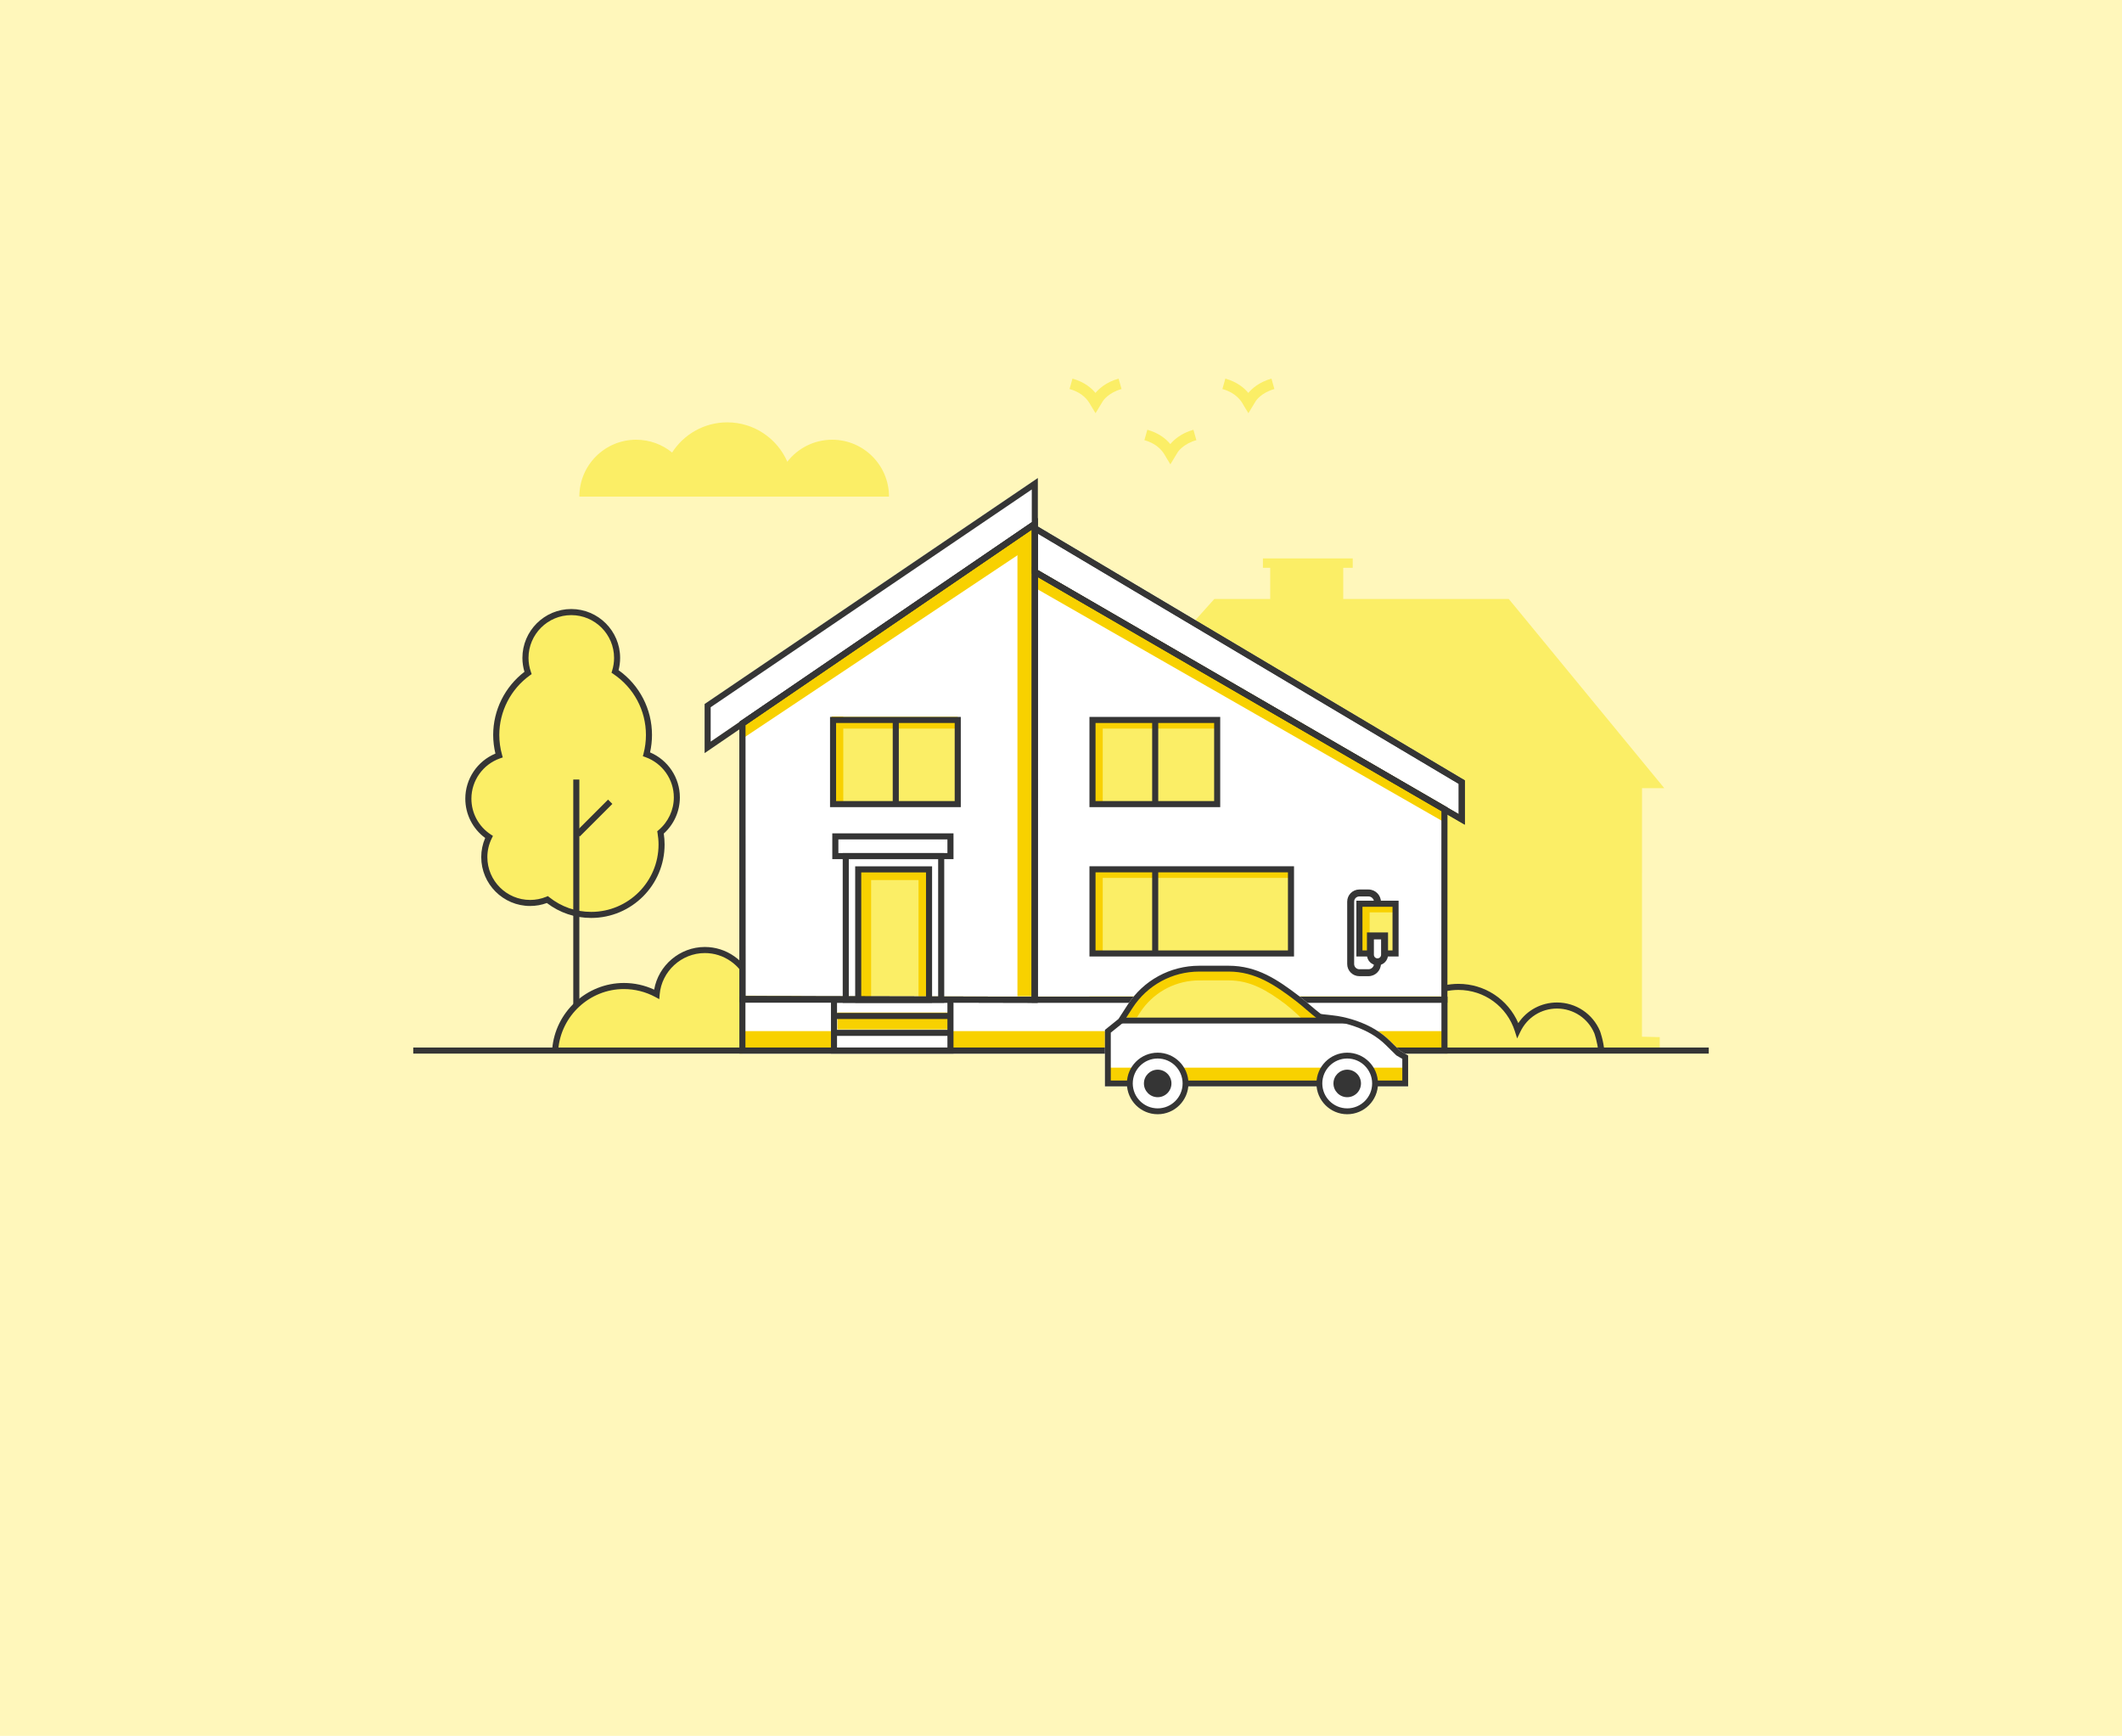 <svg enable-background="new 0 0 1222.59 1000" viewBox="0 0 1222.59 1000" xmlns="http://www.w3.org/2000/svg"><path d="m0 0h1222.59v1000h-1222.59z" fill="#fff7bb"/><path d="m954.9 597.45-9.82-.25h.94l.03-136.9v-6.25h6.17 6.66l-89.6-108.99h-.01l-95.37.01v-11.97-5.51-.49h5.24.24v-5.4h-.24-20.3-4.43-6.01-20.53-.24v5.4h.24 3.96v17.97h-32.2l-90.21 100.58 8.15 8.44h10.02v143.09h.94l-10.97.26h-1.26v8.91h1.26v.29h161.41 15.88 161.41v-9.2h-1.25-.11z" fill="#fbee66"/><path d="m355.01 491.82.01 114.03h-.02v2.3h119.82c7.56-12.38 14.53-25.17 20.87-38.32.56-1.17 1.12-2.34 1.68-3.51 4.17-8.85 8.07-17.87 11.66-27.03 3.89-9.9 7.43-19.97 10.61-30.2 9.58-30.79 15.88-63.02 18.52-96.28l-26.05-17.5-.01-17.08h-167l.16 26.78h9.73l.01-.01v.17l-.51.3v5.81l.51-.29.01 62.59h-12.9v18.24z" fill="#fff7bb"/><path d="m452.17 526.46-37.4 37.39h9.3l28.1-28.09z" fill="#e9d968"/><path d="m452.17 546.24-17.62 17.61h9.28l8.34-8.33z" fill="#e9d968"/><path d="m512.19 286.1c0-.02 0-.03 0-.05 0-18.08-14.66-32.73-32.73-32.73-10.51 0-19.86 4.96-25.85 12.66-5.82-13.34-19.12-22.67-34.6-22.67-13.35 0-25.07 6.94-31.78 17.39-5.64-4.61-12.85-7.38-20.71-7.38-18.08 0-32.73 14.66-32.73 32.73v.05z" fill="#fbee66"/><path d="m804.39 603.3c0-19.2 15.88-34.77 35.47-34.77 15.83 0 29.24 10.17 33.8 24.2 4.02-8.16 12.51-13.8 22.37-13.8 10.29 0 19.13 6.13 22.9 14.88 0 0 1.9 5.05 2.41 11.04z" fill="#fbee66"/><path d="m359.47 568.01c6.82 0 13.25 1.73 18.85 4.75 1.21-14.28 13.17-25.49 27.76-25.49 5.94 0 11.44 1.86 15.98 5.06 6.48 4.52 10.92 11.75 11.75 20.07 3.69-2.53 8.19-4 13.02-4 11.18 0 20.5 7.9 22.72 18.41h7.8c3.2-4.24 8.32-7 14.05-7 9.76 0 17.66 7.9 17.66 17.66 0 2.56-.54 4.96-1.52 7.15h-125.45-62.21c1.6-20.47 18.7-36.61 39.59-36.61z" fill="#fbee66"/><path d="m427.73 575.89h404.5v31.14h-404.5z" fill="#fff"/><path d="m596.21 299.77-.06 274.16-168.38-.39-.06-158.8z" fill="#fff"/><path d="m596.34 304.48-.19 269.41h236.03l.05-129.72z" fill="#fff"/><path d="m596.21 276.67-188.5 127.82v24.05l188.5-128.77z" fill="#fff"/><path d="m596.34 302.42v25.06l245.85 142.55v-21.46z" fill="#fff"/><path d="m479.97 412.75h71.84v50.48h-71.84z" fill="#fbee66"/><path d="m494.46 500.68h40.81v73.25h-40.81z" fill="#fbee66"/><path d="m596.34 327.48v11.17l235.89 135.06v-9.54z" fill="#f8d100"/><path d="m596.15 301.77-168.44 114.97-.04 8.84 168.48-112.33z" fill="#f8d100"/><path d="m586.2 309.27v264.66h9.89v-274.16z" fill="#f8d100"/><path d="m427.67 594.01v10.2h52.27v-10.16h68.67v10.16h283.62v-10.2z" fill="#f8d100"/><path d="m482.48 583.29h65.13v9.73h-65.13z" fill="#f8d100"/><path d="m479.97 413.75h71.84v5.97h-71.84z" fill="#f8d100"/><path d="m479.11 412.75h6.75v49.47h-6.75z" fill="#f8d100"/><path d="m494.46 499.82h40.81v7.17h-40.81z" fill="#f8d100"/><path d="m529.21 500.46h6.06v73.47h-6.06z" fill="#f8d100"/><path d="m494.46 500.46h7.43v74.08h-7.43z" fill="#f8d100"/><path d="m390.24 459.63c0-11.57-7.38-21.39-17.68-25.09.94-3.59 1.44-7.37 1.44-11.25 0-15.41-7.84-28.98-19.74-36.96.77-2.49 1.19-5.14 1.19-7.89 0-14.73-11.94-26.68-26.68-26.68s-26.68 11.94-26.68 26.68c0 3.07.55 6.01 1.5 8.76-11.21 8.07-18.51 21.22-18.51 36.09 0 4.14.58 8.15 1.64 11.95-10.4 3.64-17.88 13.51-17.88 25.16 0 9.32 4.79 17.51 12.03 22.28-1.74 3.55-2.75 7.52-2.75 11.74 0 14.73 11.94 26.68 26.68 26.68 3.56 0 6.94-.71 10.04-1.97 7 5.58 15.87 8.93 25.52 8.93 22.63 0 40.98-18.35 40.98-40.98 0-2.4-.22-4.76-.62-7.05 5.82-4.89 9.52-12.21 9.52-20.4z" fill="#fbee66"/><path d="m238.09 603.46h746.41v3.5h-746.41z" fill="#353535"/><path d="m830.46 479.32.02-12.14-232.39-134.66-.19 241.62h232.53l.03-107.7h3.5l-.03 111.2h-239.53l.19-251.19 239.39 138.71-.02 14.16" fill="#353535"/><path d="m597.9 577.68-171.88-.4-.06-161.46.76-.52 171.23-116.84zm-168.38-3.89 164.88.38.06-269.08-165 112.58z" fill="#353535"/><path d="m597.9 577.68-171.88-.4-.06-161.46.76-.52 171.23-116.84zm-168.38-3.89 164.88.38.06-269.08-165 112.58z" fill="#353535"/><path d="m405.96 433.86v-28.3l192-130.19v27.33l-.76.52zm3.5-26.44v19.81l185-126.38v-18.88z" fill="#353535"/><path d="m843.94 475.07-249.35-144.58v-29.15l249.36 148.23v25.5zm-245.85-146.59 242.36 140.52v-17.43l-242.36-144.08z" fill="#353535"/><path d="m843.94 475.07-249.35-144.58v-29.15l249.36 148.23v25.5zm-245.85-146.59 242.36 140.52v-17.43l-242.36-144.08z" fill="#353535"/><path d="m553.56 464.98h-75.34v-51.98h75.34zm-71.85-3.5h68.34v-44.98h-68.34z" fill="#353535"/><path d="m514.35 414.75h3.5v48.48h-3.5z" fill="#353535"/><path d="m629.44 499.78h114.36v48.9h-114.36z" fill="#fbee66"/><path d="m629.44 499.78h114.36v5.97h-114.36z" fill="#f8d100"/><path d="m628.58 499.78h6.75v48.47h-6.75z" fill="#f8d100"/><path d="m745.55 551.02h-117.86v-51.98h117.86zm-114.36-3.5h110.86v-44.98h-110.86z" fill="#353535"/><path d="m663.82 500.79h3.5v48.48h-3.5z" fill="#353535"/><path d="m783.23 519.63h20.82v29.06h-20.82z" fill="#fbee66"/><path d="m783.23 519.63h20.82v5.97h-20.82z" fill="#f8d100"/><path d="m782.37 519.63h6.75v28.63h-6.75z" fill="#f8d100"/><g fill="#353535"><path d="m805.8 551.02h-24.32v-32.14h24.32zm-20.82-3.5h17.32v-25.14h-17.32z"/><path d="m833.98 606.96h-408v-32.82h408zm-404.5-3.5h401v-25.82h-401z"/><path d="m478.75 574.18h70.61v32.78h-70.61m3.5-3.5h63.61v-25.78h-63.61z"/><path d="m480.5 583.54h67.11v3.5h-67.11z"/><path d="m480.5 593.26h67.11v3.5h-67.11z"/><path d="m549.36 494.94h-69.83v-14.87h69.83zm-66.33-3.5h62.83v-7.87h-62.83z"/><path d="m544.02 577.7h-58.49v-86.27h58.49zm-54.99-3.5h51.49v-79.27h-51.49z"/><path d="m537.02 577.68h-44.31v-78.6h44.31zm-40.81-3.5h37.31v-71.6h-37.31z"/><path d="m340.62 528.81c-9.34 0-18.15-2.97-25.55-8.6-3.11 1.14-6.34 1.71-9.65 1.71-15.52 0-28.15-12.63-28.15-28.15 0-3.81.76-7.51 2.27-11.02-7.2-5.31-11.45-13.67-11.45-22.65 0-11.39 6.91-21.63 17.35-25.97-.85-3.53-1.29-7.14-1.29-10.75 0-14.24 6.71-27.74 18.02-36.37-.79-2.63-1.18-5.32-1.18-8.01 0-15.52 12.63-28.15 28.15-28.15s28.15 12.63 28.15 28.15c0 2.4-.3 4.77-.9 7.08 12.09 8.59 19.26 22.44 19.26 37.3 0 3.39-.38 6.77-1.12 10.06 10.34 4.38 17.18 14.59 17.18 25.9 0 7.98-3.37 15.53-9.28 20.87.32 2.1.48 4.22.48 6.29.01 23.34-18.97 42.31-42.29 42.31zm-24.97-12.59.8.64c6.94 5.53 15.29 8.46 24.17 8.46 21.4 0 38.8-17.41 38.8-38.8 0-2.2-.2-4.44-.58-6.67l-.17-.99.77-.65c5.58-4.7 8.79-11.57 8.79-18.85 0-10.36-6.56-19.67-16.33-23.18l-1.51-.54.4-1.55c.91-3.48 1.37-7.08 1.37-10.69 0-14.12-7.01-27.25-18.76-35.12l-1.08-.73.38-1.25c.73-2.35 1.1-4.81 1.1-7.29 0-13.59-11.06-24.65-24.65-24.65s-24.65 11.06-24.65 24.65c0 2.72.47 5.44 1.39 8.09l.43 1.23-1.06.76c-11.01 7.93-17.59 20.75-17.59 34.3 0 3.83.52 7.65 1.56 11.36l.44 1.58-1.55.54c-9.88 3.46-16.52 12.8-16.52 23.25 0 8.31 4.16 16 11.12 20.59l1.29.85-.68 1.38c-1.69 3.43-2.54 7.08-2.54 10.85 0 13.59 11.06 24.65 24.65 24.65 3.19 0 6.31-.61 9.28-1.82z"/><path d="m330.29 449.08h3.5v130.31h-3.5z"/><path d="m328.99 469.53h26.56v3.5h-26.56z" transform="matrix(.707 -.707 .707 .707 -232.998 380.06)"/><path d="m321.63 604.77-3.49-.27c1.68-21.44 19.83-38.23 41.33-38.23 6.02 0 11.99 1.32 17.43 3.84 2.42-13.97 14.78-24.57 29.18-24.57 6.12 0 12 1.86 16.99 5.38 2.22 1.55 4.23 3.41 5.95 5.52l-2.71 2.22c-1.52-1.86-3.29-3.5-5.25-4.87-4.41-3.11-9.59-4.75-14.98-4.75-13.45 0-24.88 10.49-26.02 23.89l-.23 2.66-2.35-1.27c-5.51-2.97-11.74-4.54-18.02-4.54-19.68-.02-36.3 15.36-37.83 34.99z"/><path d="m920.9 606.15c-.49-5.85-2.32-10.88-2.34-10.93-3.64-8.6-12.1-14.21-21.51-14.21-9.04 0-17.1 5.08-21.04 13.25l-1.91 3.96-1.33-4.19c-4.53-14.21-17.59-23.75-32.51-23.75-2.57 0-5.13.29-7.61.85l-.78-3.41c2.74-.62 5.56-.94 8.39-.94 15.17 0 28.59 8.95 34.51 22.62 4.95-7.41 13.19-11.88 22.29-11.88 10.83 0 20.55 6.44 24.77 16.42.11.3 2.04 5.58 2.57 11.92z"/></g><path d="m674.31 267.5-2.66-4.39c-.09-.14-.18-.31-.3-.52-1.04-1.83-3.79-6.7-12.01-9.02l1.69-6c6.89 1.94 10.92 5.43 13.25 8.26 1.75-2.11 5.91-6.17 13.31-8.26l1.69 6c-7.58 2.14-10.56 6.67-10.69 6.86z" fill="#fbee66"/><path d="m719.26 238.04-2.66-4.39c-.09-.14-.18-.31-.3-.52-1.04-1.83-3.79-6.7-12.01-9.02l1.69-6c6.89 1.94 10.92 5.43 13.25 8.25 1.75-2.13 5.87-6.15 13.32-8.25l1.69 6c-7.58 2.14-10.56 6.67-10.69 6.86z" fill="#fbee66"/><path d="m631.19 238.04-2.66-4.39c-.09-.14-.18-.31-.3-.52-1.04-1.83-3.79-6.7-12.01-9.02l1.69-6c6.89 1.94 10.92 5.43 13.25 8.25 1.75-2.13 5.87-6.15 13.32-8.25l1.69 6c-7.58 2.14-10.56 6.67-10.69 6.86z" fill="#fbee66"/><path d="m629.44 414.75h71.84v48.48h-71.84z" fill="#fbee66"/><path d="m629.44 413.75h71.84v5.97h-71.84z" fill="#f8d100"/><path d="m628.58 414.75h6.75v47.47h-6.75z" fill="#f8d100"/><path d="m703.03 464.98h-75.34v-51.98h75.34zm-71.84-3.5h68.34v-44.98h-68.34z" fill="#353535"/><path d="m663.82 414.75h3.5v48.48h-3.5z" fill="#353535"/><path d="m793.64 554.1c-2.25 0-4.07-1.82-4.07-4.07v-10.86h8.15v10.86c0 2.25-1.83 4.07-4.08 4.07z" fill="#fff"/><path d="m793.64 556.1c-3.35 0-6.07-2.72-6.07-6.07v-12.86h12.15v12.86c0 3.35-2.73 6.07-6.08 6.07zm-2.07-14.93v8.86c0 1.14.93 2.07 2.07 2.07s2.07-.93 2.07-2.07v-8.86z" fill="#353535"/><path d="m788.43 562.36h-5.24c-3.86 0-7-3.14-7-7v-35.94c0-3.86 3.14-7 7-7h5.24c3.97 0 7.21 3.23 7.21 7.21h-4c0-1.77-1.44-3.21-3.21-3.21h-5.24c-1.65 0-3 1.35-3 3v35.94c0 1.65 1.35 3 3 3h5.24c1.77 0 3.21-1.44 3.21-3.21v-1.05h4v1.05c0 3.98-3.23 7.21-7.21 7.21z" fill="#353535"/><path d="m811.31 625.84h-174.7v-32.54l7.8-6.29 5.27-8.17c9.09-14.09 24.53-22.5 41.3-22.5h16.91c16.37 0 28.15 7.98 40.78 17.63 2.06 1.57 4.13 3.35 6.13 5.06 1.97 1.69 4.01 3.43 5.99 4.95.44.26 2.32.43 3.13.5.53.05 1.01.09 1.36.14.77.11 1.55.2 2.32.28.98.11 2 .22 3.01.39 3.74.63 7.41 1.56 10.91 2.78 7.78 2.7 14.23 6.56 19.18 11.47 1.48 1.47 5.07 4.98 5.84 5.74l4.76 2.77v17.79z" fill="#fff"/><path d="m638.29 615.05h170.04v9.1h-170.04z" fill="#f8d100"/><path d="m646.51 587.59 4.59-5.48c8.74-13.55 23.76-21.73 39.88-21.73h16.91c15.96 0 27.64 8.03 39.76 17.28 4.04 3.09 8.08 6.17 12.12 9.26z" fill="#fbee66"/><path d="m707.89 564.78c12.59 0 22.13 5.77 32.7 13.66 4.84 3.76 10.27 9.15 10.27 9.15h12.69c-4.04-3.09-11.86-9.18-15.9-12.26-12.12-9.25-23.8-17.28-39.76-17.28h-16.91c-16.12 0-31.14 8.18-39.88 21.73l-4.12 6.38 8.07-.07s2.28-3.66 3.38-5.06c7.67-10.22 19.63-16.24 32.54-16.24z" fill="#f8d100"/><path d="m811.31 625.84h-174.7v-32.54l7.8-6.29 5.27-8.17c9.09-14.09 24.53-22.5 41.3-22.5h16.91c16.37 0 28.15 7.98 40.78 17.63 2.06 1.57 4.13 3.35 6.13 5.06 1.97 1.69 4.01 3.43 5.99 4.95.44.26 2.32.43 3.13.5.53.05 1.01.09 1.36.14.77.11 1.55.2 2.32.28.98.11 2 .22 3.01.39 3.74.63 7.41 1.56 10.91 2.78 7.78 2.7 14.23 6.56 19.18 11.47 1.48 1.47 5.07 4.98 5.84 5.74l4.76 2.77v17.79zm-171.33-3.37h167.96v-12.47l-3.45-2.01-.15-.15s-4.33-4.25-6-5.9c-4.59-4.55-10.62-8.14-17.92-10.68-3.32-1.15-6.8-2.04-10.36-2.64-.92-.15-1.84-.26-2.82-.36-.82-.09-1.63-.18-2.45-.3-.3-.05-.71-.08-1.16-.12-2.14-.19-3.85-.39-4.88-1.18-2.06-1.57-4.13-3.35-6.14-5.07-1.97-1.69-4-3.43-5.98-4.94-12.13-9.27-23.42-16.94-38.74-16.94h-16.91c-15.62 0-30 7.84-38.47 20.96l-5.56 8.62-6.97 5.61z" fill="#353535"/><path d="m777.65 589.61h-133.51l2.84-3.37h125z" fill="#353535"/><path d="m667 640.2c-8.85 0-16.05-7.2-16.05-16.05s7.2-16.05 16.05-16.05 16.05 7.2 16.05 16.05-7.2 16.05-16.05 16.05z" fill="#fff"/><path d="m667 641.89c-9.78 0-17.73-7.96-17.73-17.73 0-9.78 7.96-17.73 17.73-17.73 9.78 0 17.73 7.96 17.73 17.73s-7.95 17.73-17.73 17.73zm0-32.1c-7.92 0-14.36 6.44-14.36 14.36s6.44 14.36 14.36 14.36 14.36-6.44 14.36-14.36-6.44-14.36-14.36-14.36z" fill="#353535"/><path d="m776.2 640.2c-8.85 0-16.05-7.2-16.05-16.05s7.2-16.05 16.05-16.05 16.05 7.2 16.05 16.05-7.2 16.05-16.05 16.05z" fill="#fff"/><path d="m776.2 641.89c-9.78 0-17.73-7.96-17.73-17.73 0-9.78 7.96-17.73 17.73-17.73 9.78 0 17.73 7.96 17.73 17.73s-7.95 17.73-17.73 17.73zm0-32.1c-7.92 0-14.36 6.44-14.36 14.36s6.44 14.36 14.36 14.36 14.36-6.44 14.36-14.36-6.44-14.36-14.36-14.36z" fill="#353535"/><path d="m667 616.22c-4.37 0-7.93 3.56-7.93 7.93s3.56 7.93 7.93 7.93 7.93-3.56 7.93-7.93-3.56-7.93-7.93-7.93z" fill="#353535"/><path d="m776.2 616.22c-4.37 0-7.93 3.56-7.93 7.93s3.56 7.93 7.93 7.93 7.93-3.56 7.93-7.93-3.56-7.93-7.93-7.93z" fill="#353535"/></svg>
